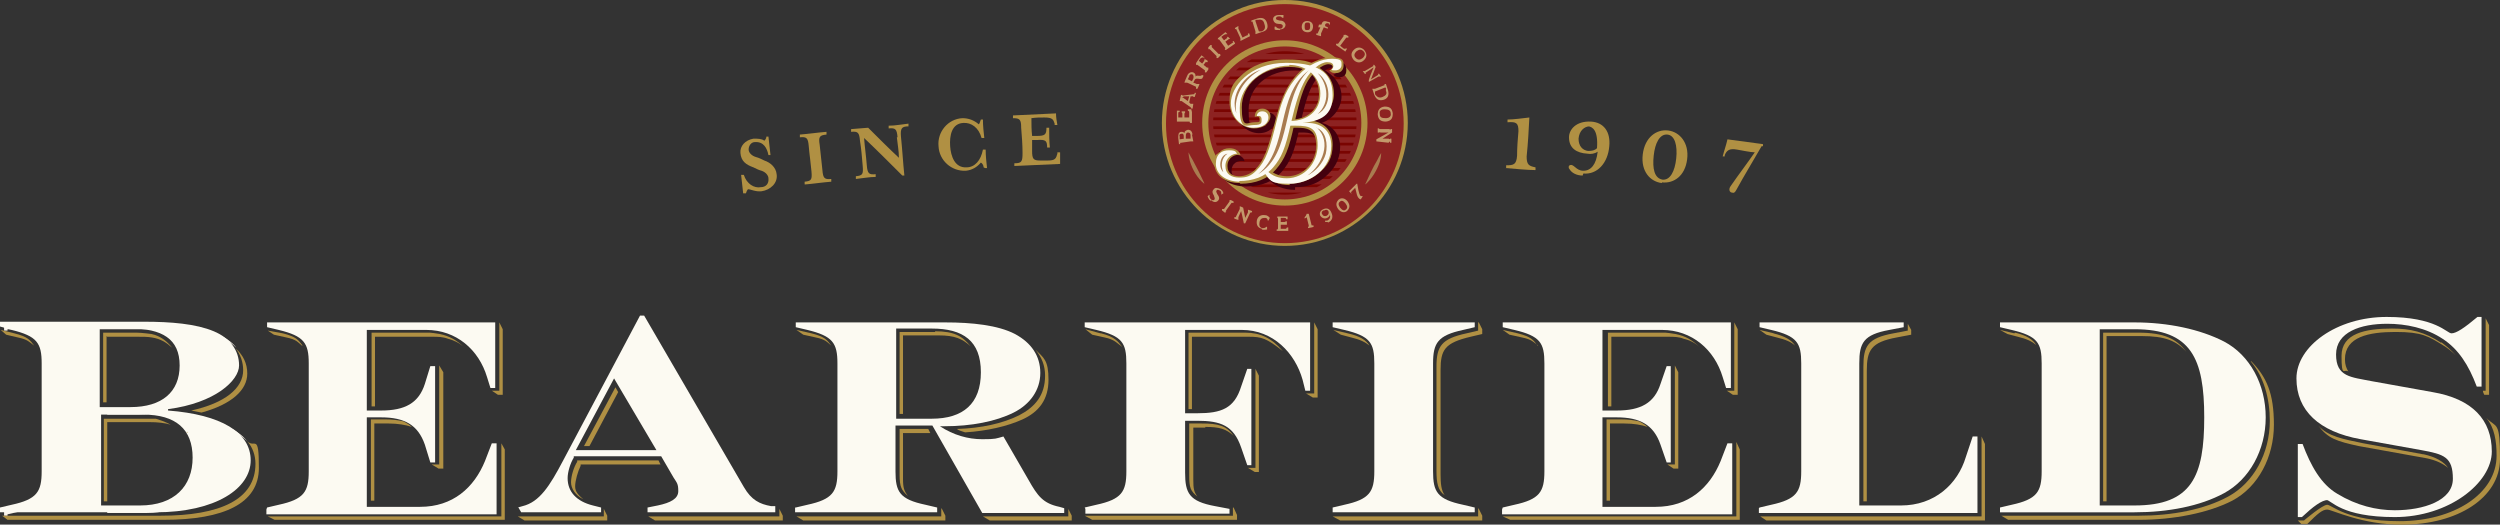 <svg viewBox="0 0 366 76.8" version="1.1" xmlns:xlink="http://www.w3.org/1999/xlink" xmlns="http://www.w3.org/2000/svg" id="Layer_1">
  
  <rect x="0" y="0" width="366" height="76.8" fill="#333333" stroke="none"/>
  
  <defs>
    <style>
      .st0, .st1 {
        fill: none;
      }

      .st2 {
        fill: #8d2221;
      }

      .st3 {
        fill: #fbf5ec;
      }

      .st4, .st1 {
        isolation: isolate;
      }

      .st1 {
        stroke: #7a0401;
        stroke-miterlimit: 10;
        stroke-width: .4px;
      }

      .st5 {
        fill: #fcfaf2;
      }

      .st6 {
        fill: #a97c50;
      }

      .st7 {
        fill: #c3996b;
      }

      .st8 {
        fill: #44000e;
      }

      .st9 {
        fill: #b09043;
      }

      .st10 {
        clip-path: url(#clippath);
      }
    </style>
    <clipPath id="clippath">
      <circle r="10.5" cy="18" cx="188.1" class="st0"></circle>
    </clipPath>
  </defs>
  <g class="st4">
    <g id="Layer_2">
      <g id="Top_Nav">
        <g>
          <g>
            <g>
              <path d="M109.1,28.3c-.1,0-.2,0-.3,0-.1-.9-.2-1.8-.3-2.7.1,0,.2,0,.4,0,.4,1.3,1.5,2,2.5,1.8.7,0,1.2-.5,1.1-1.3,0-.4-.4-.9-1-1.1-.4-.1-.8-.3-1.2-.5-1.1-.4-1.8-.9-1.9-2.1-.1-1,.7-1.9,1.9-2.1.7,0,1.2,0,1.6.3.1-.1.3-.3.3-.6.1,0,.2,0,.3,0,.1.9.2,1.8.3,2.7-.1,0-.2,0-.3,0-.2-1-.7-2-2-1.9-.5,0-.9.5-.9,1.1,0,.4.4.9,1.1,1.1.4.1.8.3,1.2.5.9.3,1.7,1,1.8,2,.2,1.3-.9,2.3-2.2,2.5-.9.1-1.6-.3-2-.3-.1.1-.2.3-.3.6h0Z" class="st9"></path>
              <path d="M117.8,27c0-.1,0-.2,0-.4,1-.1,1.1-.3,1-1.5-.1-1.2-.3-2.5-.4-3.7-.1-1.2-.3-1.4-1.3-1.3,0-.1,0-.2,0-.4,1.3-.1,2.6-.3,3.9-.4,0,.1,0,.2,0,.4-1,.1-1.2.3-1,1.5l.4,3.7c.1,1.2.3,1.4,1.3,1.3,0,.1,0,.2,0,.4-1.3.1-2.6.3-3.8.4h0Z" class="st9"></path>
              <path d="M131.4,20.1c-.1-1.2-.3-1.4-1.3-1.3,0-.1,0-.2,0-.4,1,0,1.9-.2,2.9-.3,0,.1,0,.2,0,.4-1,0-1.2.3-1.1,1.5.2,1.9.3,3.8.5,5.7-.1,0-.2,0-.3,0-1.9-1.9-3.7-3.7-5.6-5.5.1,1.3.3,2.7.4,4,.1,1.2.3,1.4,1.3,1.3,0,.1,0,.2,0,.4-.9,0-1.9.2-2.9.3,0-.1,0-.2,0-.4,1-.1,1.1-.3,1-1.5-.1-1.2-.2-2.5-.4-3.7-.1-1.2-.3-1.4-1.3-1.3,0-.1,0-.2,0-.4l2.5-.2c1.5,1.5,3,3,4.5,4.4,0-1-.2-2-.3-3h0Z" class="st9"></path>
              <path d="M144,24.5c0-.3-.2-.6-.4-.7-.6.7-1.3,1.1-2.2,1.2-2.1.1-3.9-1.5-4-3.6-.2-2.1,1.4-4,3.5-4.1.9,0,1.7.3,2.4.9.1-.1.2-.4.3-.7.1,0,.2,0,.3,0,0,.9.1,1.8.2,2.7-.1,0-.2,0-.4,0-.4-1.5-1.5-2.3-2.7-2.2-1.7.1-2,1.9-1.9,3.4s.7,3.2,2.4,3.1c1.2,0,2.1-1,2.4-2.6.1,0,.2,0,.4,0,0,.9.1,1.8.2,2.7-.1,0-.2,0-.3,0h0Z" class="st9"></path>
              <path d="M148.6,23.9c1,0,1.1-.3,1.1-1.5,0-1.2-.1-2.5-.2-3.7,0-1.2-.2-1.4-1.2-1.4,0-.1,0-.2,0-.4,2.1-.1,4.2-.2,6.3-.3,0,.6.1,1.1.2,1.7-.1,0-.2,0-.4,0,0,0,0-.2,0-.2-.2-.6-.3-.9-1.5-.9-.6,0-1.2,0-1.9.1,0,.9,0,1.7.1,2.6.2,0,.4,0,.7,0,1.2,0,1.4-.2,1.4-1.2.1,0,.2,0,.4,0,0,1,0,1.9.1,2.9-.1,0-.2,0-.4,0,0-1-.2-1.2-1.5-1.1-.2,0-.4,0-.7,0,0,.5,0,1.1,0,1.6,0,1.2.2,1.4,1.2,1.4.4,0,.7,0,1.1,0,1.1,0,1.2-.3,1.4-1,0,0,0-.2,0-.2.1,0,.2,0,.4,0,0,.6,0,1.1,0,1.7-2.2.1-4.4.2-6.7.3,0-.1,0-.2,0-.4h0Z" class="st9"></path>
            </g>
            <path d="M188.1,36c-9.9,0-18-8.1-18-18S178.2,0,188.1,0s18,8.1,18,18-8.1,18-18,18Z" class="st9"></path>
            <path d="M188.1.6c-9.6,0-17.4,7.8-17.4,17.5s7.8,17.5,17.4,17.5,17.4-7.8,17.4-17.5S197.7.6,188.1.6Z" class="st2"></path>
            <path d="M200.2,18c0,6.7-5.4,12.1-12.1,12.1s-12.1-5.4-12.1-12.1,5.4-12.1,12.1-12.1,12.1,5.4,12.1,12.1Z" class="st9"></path>
            <path d="M199.3,18c0,6.2-5,11.2-11.2,11.2s-11.2-5-11.2-11.2,5-11.2,11.2-11.2,11.2,5,11.2,11.2Z" class="st2"></path>
            <g class="st10">
              <path d="M175.9,8.9h24M175.9,7.7h24M175.9,10.1h24M175.9,11.4h24M175.9,12.6h24M175.9,13.8h24M175.9,15h24M175.9,16.2h24M175.9,17.4h24M175.9,18.7h24M175.9,19.9h24M175.9,21.1h24M175.9,22.3h24M175.9,23.5h24M175.9,24.8h24M175.9,26h24M175.9,27.2h24M175.9,28.4h24" class="st1"></path>
            </g>
            <path d="M220.5,24.6c0-.1,0-.2,0-.4,1.1,0,1.5-.1,1.6-1.4,0-1.2.1-2.4.2-3.6,0-1.2-.3-1.4-1.6-1.3,0-.1,0-.2,0-.4.9,0,2.3-.2,3.2-.3-.1,1.9-.2,3.8-.4,5.7,0,1.2.3,1.4,1.3,1.6,0,.1,0,.2,0,.4-1.1,0-3.3-.2-4.4-.3h0Z" class="st9"></path>
            <path d="M231.7,25.7c-.9,0-1.6-.4-1.9-.9-.2-.2-.2-.5,0-.6.6-.3.9.8,2,.8s1.9-.9,2.1-2.8c-.4.3-1,.4-1.5.3-1.6-.1-2.7-.8-2.7-2.4,0-1.1,1-2.4,3.2-2.3,1.9.1,2.9,1.5,2.7,3.6-.2,2.5-1.8,4.2-3.8,4h0ZM232.7,18.5c-.7,0-1.5.6-1.6,1.8,0,1.1.6,1.7,1.4,1.8.6,0,1-.1,1.3-.4.2-2.7-.7-3.1-1.2-3.2h0Z" class="st9"></path>
            <path d="M243.3,26.8c-1.7-.2-3.1-1.7-2.8-4.2.3-2.5,2-3.7,3.7-3.5,1.7.2,3.1,1.8,2.8,4.2-.3,2.5-2,3.6-3.7,3.4ZM242.1,22.8c-.2,1.9.1,3.3,1.3,3.5,1.1.1,1.8-1.2,2-3.1.2-1.9-.2-3.4-1.3-3.5-1.1-.1-1.8,1.2-2,3.1Z" class="st9"></path>
            <path d="M257.9,21.4c-1.2,2.1-2.5,4.2-3.7,6.4-.2.4-.4.5-.6.4-.4,0-.6-.5-.2-1,1.1-1.6,2.4-3.3,3.5-4.9-.6,0-2-.3-2.6-.4-1.1-.2-1.5.1-1.8.8,0,0,0,.1,0,.2,0,0-.2,0-.3,0,.2-.8.5-1.6.7-2.5,1.4.2,3.8.5,5.2.7,0,.1,0,.2,0,.3h0Z" class="st9"></path>
            <g>
              <path d="M174.5,19.7l.2,1h-.2s0,0-.2,0l-1.4.2c-.1,0-.2,0-.1.2h-.2s-.1-.9-.1-.9c0-.5,0-.8.4-.9.2,0,.4,0,.5.2,0-.3.2-.4.5-.5.4,0,.6.2.7.7h0ZM173.3,20.3v-.4c0-.3-.2-.4-.4-.3-.2,0-.3.2-.2.4v.4c0,0,.7-.1.7-.1ZM173.6,20.3h.7c0-.1,0-.5,0-.5,0-.3-.2-.4-.4-.4-.2,0-.3.2-.3.5v.4c0,0,0,0,0,0Z" class="st7"></path>
              <path d="M174.5,16.4v1.6c0,0-.3,0-.3,0,0-.1,0-.2-.1-.2h-1.4c-.1,0-.2,0-.2,0h-.2c0,0,0-1.6,0-1.6h.4s0,.2,0,.2c-.2,0-.2,0-.2.3v.5s.6,0,.6,0v-.5c0-.1,0-.2-.1-.2v-.2c0,0,.5,0,.5,0v.2c0,0-.1,0-.1.2v.5s.7,0,.7,0v-.7c0-.2,0-.2-.2-.3v-.2c0,0,.5,0,.5,0h0Z" class="st7"></path>
              <path d="M175.1,13.6l-.2.6h-.2c0-.1,0-.2-.1-.1h-.3s-.2.9-.2.9l.2.2c.1,0,.1,0,.2,0h.2c0,.1-.1.7-.1.7h-.2c0-.1,0-.1-.1-.2l-1.3-.9c0,0-.1,0-.1,0h-.2c0,0,.2-.9.2-.9h.2c0,.1,0,.2,0,.1l1.6-.2c.1,0,.2,0,.2-.2h.2c0,0,0,0,0,0ZM173.2,14.2c-.1,0-.3,0-.3,0,0,0,.2,0,.3.1l.7.5.2-.7h-.8Z" class="st7"></path>
              <path d="M176.2,11.1l-.2.4c-.4.2-.9-.2-1.1.2l-.2.4.5.2c.1,0,.2,0,.2,0h.2c0,.1-.3.7-.3.7h-.2c0-.2,0-.2,0-.3l-1.3-.6c-.1,0-.2,0-.2,0h-.2c0-.1.4-1,.4-1,.2-.5.6-.6.9-.5.2.1.4.3.3.6.2-.2.4-.1.6-.1.2,0,.3,0,.3-.1h0s.2,0,.2,0h0ZM174.1,11.2l-.2.4.6.3.2-.4c.1-.3,0-.5-.1-.6-.2-.1-.4,0-.5.2h0Z" class="st7"></path>
              <path d="M176.2,8.4c-.1,0-.2,0-.4.1l-.3.4.5.4.3-.4c0-.1,0-.2,0-.2h.1c0-.1.4.2.4.2v.2c-.2,0-.2,0-.3,0l-.3.4.5.4c0,0,.1,0,.2,0v.2c.1,0-.3.5-.3.5h-.2c0-.2,0-.2,0-.3l-1.1-.8c-.1,0-.1,0-.2,0v-.2c-.1,0,.8-1.2.8-1.2l.4.3v.2c0,0,0,0,0,0Z" class="st7"></path>
              <path d="M178.7,8.1l-.4.4h-.2c0-.2,0-.3,0-.3l-1-1c0,0-.1,0-.2,0v-.2c-.1,0,.3-.4.3-.4h.2c0,.2,0,.2,0,.3l1,1c0,0,.1,0,.2,0,0,0,.1.2.1.2Z" class="st7"></path>
              <path d="M180.8,6.4l-1.3.9h-.2c.1-.2.1-.3,0-.4l-.8-1.1c0,0-.1-.1-.2,0v-.2c0,0,1.1-.9,1.1-.9l.3.3h-.1c-.1,0-.2,0-.4.1l-.4.3.4.5.4-.3c.1,0,.1-.1,0-.2h.2c0,0,.3.3.3.3h-.1c0,0-.1,0-.2.1l-.4.3.4.6.6-.4c.2-.1.2-.2,0-.3h.2c0,0,.2.3.2.3h0Z" class="st7"></path>
              <path d="M183,5.3l-1.4.7v-.2c0,0,0-.1,0-.2l-.6-1.3c0-.1-.1-.1-.2,0v-.2s.5-.3.5-.3v.2c0,0,0,.1,0,.2l.6,1.3.6-.3c.2,0,.2-.1.2-.3h.2s.1.4.1.4h0Z" class="st7"></path>
              <path d="M184.7,4.7l-.9.3v-.2s0,0,0-.2l-.4-1.3c0-.1,0-.2-.2-.1v-.2l.9-.3c.7-.2,1.2,0,1.4.7.2.7,0,1.1-.8,1.3h0ZM183.8,3.1l.5,1.5h.4c.5-.2.6-.6.4-1.1-.1-.5-.4-.7-.9-.6h-.4c0,.1,0,.1,0,.1Z" class="st7"></path>
              <path d="M187.4,4.4c-.4,0-.7,0-.8-.1v-.4h.2c.1.2.4.3.6.3.2,0,.4-.1.4-.4,0-.2-.2-.3-.6-.3-.4,0-.7-.2-.8-.6s.3-.7.8-.7c.4,0,.6,0,.7,0v.4h-.2c-.1-.2-.3-.2-.5-.2-.2,0-.4.1-.4.3,0,.2.2.2.5.3.5,0,.8.2.9.6,0,.4-.3.7-.8.7h0Z" class="st7"></path>
              <path d="M191.2,4.7c-.5-.1-.7-.5-.6-1,.1-.5.5-.7,1-.6s.7.5.6,1c-.1.5-.5.7-1,.6ZM191.5,3.3c-.3,0-.5,0-.5.5,0,.4,0,.6.3.6.3,0,.5,0,.5-.5,0-.4,0-.6-.3-.6Z" class="st7"></path>
              <path d="M194.6,3.6c0,0,0-.2-.2-.2-.2,0-.3,0-.4.2v.2c-.1,0,.4.2.4.2v.2c-.1,0-.6-.2-.6-.2l-.4.9c0,.1,0,.2,0,.2v.2c-.1,0-.7-.2-.7-.2v-.2c.2,0,.2,0,.2,0l.4-.9h-.3c0-.1.1-.4.1-.4h.3c0,.1.1-.1.1-.1.1-.4.4-.5.9-.3.1,0,.2,0,.3.1v.3c-.1,0-.2,0-.2,0h0Z" class="st7"></path>
              <path d="M196.9,7.5l-1.3-.9v-.2c.2,0,.2,0,.3,0l.8-1.1c0,0,0-.2,0-.2h.2c0-.1.5.2.5.2v.2c-.2,0-.2,0-.3,0l-.9,1.2.5.4c.2.1.2,0,.4,0h.1c0,.1-.3.5-.3.5h0Z" class="st7"></path>
              <path d="M198.2,8.8c-.4-.5-.5-1,0-1.5s1.1-.4,1.5,0c.4.5.5,1,0,1.5s-1.1.4-1.5,0ZM199.6,7.5c-.3-.3-.6-.3-1,0-.4.4-.4.7-.1,1s.6.3,1,0c.4-.4.4-.7.1-1Z" class="st7"></path>
              <path d="M202,11.1l-1.6.9v-.2c-.1,0,.6-1.7.6-1.7,0,0,.1-.2.1-.2,0,0-.1,0-.2.1l-.9.6c-.1,0-.1.1,0,.2h-.2c0,0-.3-.4-.3-.4h.1c0,0,.1,0,.2,0l1.2-.7c.1,0,.1-.1,0-.2h.2c0,0,.2.3.2.3l-.6,1.6c0,0-.1.2-.1.2,0,0,.1,0,.2-.1l.8-.5c.1,0,.1-.1,0-.2h.2c0,0,.3.4.3.4h-.2c0,0-.1,0-.2,0h0Z" class="st7"></path>
              <path d="M203.3,20.9l-1.8-.2v-.3s1.6-.9,1.6-.9c0,0,.2-.1.2-.1h-1.2c-.1-.1-.2,0-.2,0h-.2c0,0,0-.6,0-.6h.2c0,0,0,.1.1.1h1.4c.1.1.2.1.2,0h.2c0,0,0,.5,0,.5l-1.4.9c0,0-.2,0-.2,0,0,0,.1,0,.2,0h.9c.1.1.2.1.2,0h.2c0,0,0,.6,0,.6h-.2c0-.1,0-.1-.1-.2h0Z" class="st7"></path>
              <path d="M201.2,13.9l-.3-.9h.2c0,0,.1,0,.2,0l1.3-.5c.1,0,.1,0,.1-.2h.2s.3.9.3.9c.2.7,0,1.2-.6,1.4-.7.2-1.1,0-1.4-.7h0ZM202.8,12.8l-1.5.6v.4c.3.4.6.6,1.1.4.5-.2.7-.5.5-.9v-.4Z" class="st7"></path>
              <path d="M201.7,16.8c0-.6.2-1.1,1-1.2.8,0,1.1.3,1.2,1,0,.7-.2,1.1-1,1.2-.8,0-1.1-.3-1.2-1ZM203.6,16.6c0-.4-.3-.6-.9-.6-.6,0-.8.3-.7.7,0,.5.3.6.9.6.5,0,.8-.3.7-.7Z" class="st7"></path>
            </g>
            <g>
              <path d="M177.2,29.4c-.3-.3-.4-.6-.4-.7l.3-.2h0c-.1.3,0,.5.2.7.1.1.4.2.5,0,.1-.1,0-.3-.1-.6-.2-.3-.3-.6,0-.9.2-.3.6-.2,1,0,.3.2.4.5.4.6l-.3.2h0c0-.3,0-.5-.2-.6-.2-.1-.4-.2-.5,0-.1.1,0,.3.1.5.3.4.4.7.1,1-.3.3-.7.2-1-.1h0Z" class="st7"></path>
              <path d="M179.4,31.2l-.5-.4v-.2c.2,0,.2,0,.3,0l.8-1.1c0,0,0-.1,0-.2h.1c0-.1.5.2.5.2v.2c-.2,0-.2,0-.3,0l-.8,1.1c0,0,0,.1,0,.2h-.1c0,.1,0,.1,0,.1Z" class="st7"></path>
              <path d="M183,31.2l-.7,1.5h-.2c0-.1-.4-1.8-.4-1.8,0,0,0-.2,0-.2,0,0,0,.1,0,.2l-.4.9c0,.1,0,.1,0,.2v.2c-.1,0-.6-.2-.6-.2v-.2c.1,0,.2,0,.2,0l.6-1.2c0-.1,0-.1,0-.2v-.2c.1,0,.5.2.5.2l.3,1.5c0,0,0,.2,0,.2,0,0,0-.1,0-.2l.4-.8c0-.1,0-.1,0-.2v-.2c.1,0,.6.2.6.2v.2c-.1,0-.2,0-.2,0h0Z" class="st7"></path>
              <path d="M184.8,33.5c-.6-.1-.9-.5-.8-1.2.1-.6.6-.9,1.2-.8.4,0,.6.3.7.4l-.2.4h-.1c0-.3-.2-.4-.4-.4-.4,0-.7.1-.8.6-.1.5,0,.8.4.9.2,0,.4,0,.6-.2h.1v.4c-.2,0-.4.1-.8,0h0Z" class="st7"></path>
              <path d="M188.4,33.8h-1.5s0-.2,0-.2c.1,0,.2,0,.2-.2v-1.3c0-.1,0-.2-.1-.2v-.2c0,0,1.5,0,1.5,0v.4h-.2c0-.1,0-.2-.3-.2h-.5s0,.6,0,.6h.5c.1,0,.2,0,.2-.1h.2v.5h-.2c0,0,0,0-.2,0h-.5s0,.6,0,.6h.6c.2,0,.2,0,.3-.2h.2s0,.5,0,.5h0Z" class="st7"></path>
              <path d="M192.4,33.2l-.9.2v-.2c0,0,0,0,0,0,.1,0,.1,0,.1-.2l-.3-1.2c0,0-.1.1-.3.2v-.2c.1-.1.2-.2.3-.5h.3c0,0,.4,1.6.4,1.6,0,.1,0,.1.2.1h.1s0,.2,0,.2h0Z" class="st7"></path>
              <path d="M194.4,32.5c-.1,0-.3,0-.4,0v-.2s.1,0,.3,0c.4-.2.5-.5.4-.9,0,.2-.2.4-.4.5-.4.2-.8,0-1-.3-.2-.4,0-.8.5-1,.5-.2.9,0,1.1.5.3.6.2,1.2-.5,1.5h0ZM193.8,30.8c-.3.1-.4.4-.2.6.1.2.3.3.6.2.2-.1.4-.3.3-.6,0-.2-.3-.4-.6-.2h0Z" class="st7"></path>
              <path d="M197.2,30.9c-.4.3-.9.2-1.3-.3-.4-.6-.3-1,.1-1.4.4-.3.9-.2,1.3.3.4.6.3,1-.1,1.4ZM196.2,29.5c-.3.2-.3.5,0,.9.3.4.6.5.8.3.3-.2.3-.5,0-.9-.3-.4-.6-.5-.8-.3Z" class="st7"></path>
              <path d="M199.2,28.7c.1,0,.2,0,.3,0h0c0,.1-.3.5-.3.5-.6-.2-.6-1.1-.8-1.7l-.5.5c-.2.2-.1.2,0,.3h-.1c0,0-.3-.3-.3-.3l1.1-1.1h.1c.1.5.2,1.5.5,1.8h0Z" class="st7"></path>
            </g>
            <path d="M199.9,26.9c.5-1.1,1.1-2.4,1.7-3.4.2-.4.4-.8.6-1.1,0,.5-.1.9-.2,1.3-.4,1.2-1.1,2.4-2.1,3.3h0Z" class="st6"></path>
            <path d="M176.3,26.9c-1-.8-1.7-2-2.1-3.3-.1-.4-.2-.9-.2-1.3.2.4.4.8.6,1.1.6,1.1,1.2,2.3,1.7,3.4h0Z" class="st6"></path>
            <path d="M189.6,27.8c-1.7,0-3.1-.6-4.2-1.8l1.2-.8c.7.7,1.6,1,2.7,1,2.3,0,3.9-1.8,3.9-4.3s-1.6-2.5-2.7-2.5c-.8,0-1.1,0-1.3.1,0,0,.2-1.6.7-1.6,1.1,0,2.1-.4,2.9-1,.8-.7,1.2-1.6,1.2-2.7s-.4-3.9-4.4-3.9-6.8,2.4-6.8,5.8.7,2.4,1.7,2.4.8-.1.8-.5-.4-.4-.7-.3c0-.7.4-1.2,1.1-1.2s1.1.5,1.1,1.1-.7,1.9-2.5,1.9-3.6-1.7-3.6-3.9,1-3.4,2.3-4.5c1.1-.9,3-2,6.3-2s3.8.6,5,1.4c1.3.9,2.1,2.1,2.1,3.6s-1,3.2-2.9,3.9c1.4.3,2.7,1.6,2.7,3.5s-.9,3.3-2.2,4.4c-1.3,1.1-2.7,1.5-4.4,1.5h0Z" class="st8"></path>
            <path d="M182.4,27.3c-2.2,0-4-1.1-4-2.7s.3-1,.7-1.4c.4-.4.9-.6,1.5-.6.8,0,1.5.4,1.6,1-1-.2-1.9.3-1.9,1.4,0,1.6,2.6,1.9,4.1.3,1.3-1.3,1.9-2.9,3.1-7.6.9-3.4,1.8-5,3.1-6.4,1.4-1.6,2.9-2.4,4.6-2.4s1.9.7,1.9,1.4c0,.8-.5,1-1,1s-.7-.1-.9-.4c.3,0,.5-.3.5-.5s-.3-.5-.6-.5c-.9,0-2,.9-2.8,2.3-.6,1-1.2,2.5-2,6.3-.8,3.8-1.4,5.2-2.7,6.7-1.2,1.4-3,2.1-5.2,2.1h0Z" class="st8"></path>
            <path d="M188.9,27.1c-1.7,0-2.9-.5-3.9-1.7l-.2-.2.8-.6.2.2c.7.7,1.6,1,2.7,1,2.3,0,4.2-2,4.2-4.5s-1.5-2.6-2.9-2.6h0c-.6,0-1.1,0-1.3,0h-.4s.1-.3.1-.3c0-.2.3-.9.8-.9,1.1,0,2.1-.3,2.9-1,.8-.7,1.2-1.6,1.2-2.7s-.3-4-4.3-4-7,2.6-7,5.9.8,2.2,1.8,2.2.8-.1.8-.5-.4-.4-.7-.3c0-.7.4-1.2,1.1-1.2s1.2.5,1.2,1.1-.6,1.8-2.4,1.8-3.6-1.5-3.6-3.9.8-3,2.1-4.2c1.1-.9,3-2,6.2-2s3.9.5,5.1,1.4c1.3.9,1.9,2.2,1.9,3.7s-1.1,3.2-3,3.9c1.8.4,2.8,1.6,2.8,3.5s-.7,3.1-2.1,4.2c-1.2,1-2.8,1.5-4.3,1.5h0Z" class="st9"></path>
            <path d="M181.5,26.8c-2.2,0-3.7-1.2-3.7-2.8s.2-1.2.7-1.7c.4-.4.9-.6,1.5-.6.8,0,1.5.4,1.6,1-.8-.2-1.9.4-1.9,1.6s.9,1.5,1.7,1.5,1.6-.3,2.3-.9c1.3-1.3,1.9-2.9,3.1-7.6.9-3.4,1.8-5,3.1-6.4,1.4-1.6,3.4-2.5,5.1-2.5s1.7.5,1.7,1.2-.5,1.1-1.1,1.1-.7-.1-1-.4c.3-.1.5-.3.5-.5s-.2-.4-.6-.4c-.9,0-2.2,1.1-3,2.4-.6,1-1.2,2.5-2,6.3-.8,3.8-1.4,5.2-2.7,6.7-1.2,1.4-3,2.1-5.2,2.1h0Z" class="st9"></path>
            <path d="M188.8,9.6c-3.7,0-7.3,2.8-7.3,6.2s1,2.5,2.1,2.5,1.1-.3,1.1-.8-.3-.6-.7-.5c0-.4.3-.7.8-.7s.9.3.9.9c0,.8-.7,1.5-2.2,1.5s-3.3-1.3-3.3-3.6,2.7-5.9,8.1-5.9,6.8,1.9,6.8,4.8-1.7,3.7-4.4,4c-.1,0-.1,0,0,0,2.9-.2,4.2,1.2,4.2,3.4,0,3.4-3.2,5.5-6.1,5.5s-2.7-.4-3.7-1.6l.4-.3c.8.8,1.7,1.1,2.9,1.1,2.6,0,4.5-2.3,4.5-4.8s-1-2.9-3.2-2.9c-.5,0-.9,0-1.3,0,0,0,.2-.7.6-.7,2.3,0,4.3-1.4,4.3-4s-2.1-4.2-4.6-4.2h0Z" class="st5"></path>
            <path d="M181.5,26.6c-2,0-3.5-1.1-3.5-2.6s.9-2,1.9-2,1,.2,1.2.5c-.7,0-1.7.6-1.7,1.8s.9,1.7,2,1.7,1.7-.2,2.5-1c1.4-1.4,2-3.1,3.1-7.7.7-2.7,1.4-4.5,3.1-6.3,1.5-1.6,3.4-2.4,4.9-2.4s1.4.4,1.4.9-.4.8-.9.8-.4,0-.6-.1c.1,0,.3-.3.3-.5,0-.4-.3-.6-.9-.6-1,0-2.3,1.1-3.2,2.6-.8,1.4-1.4,3.3-2.1,6.3-.8,3.7-1.4,5.1-2.6,6.5-1.2,1.4-3,2-5,2Z" class="st5"></path>
            <path d="M191.6,10.3c-4.2,4.1-2.2,12-7.4,15.2,4.6-3.8,2.5-11.5,7.4-15.2h0Z" class="st6"></path>
            <path d="M192.9,10.7c2,1.3,2.2,4.9,0,6,1.8-1.6,1.6-4.3,0-6h0Z" class="st6"></path>
            <path d="M181,16.6c-1-2.7,1.1-5.6,3.6-6.4-2.3,1.2-4.1,3.8-3.6,6.4h0Z" class="st6"></path>
            <path d="M179.1,25.2c-.8-.7-.5-2.5.6-2.7-.9.6-1,1.8-.6,2.7h0Z" class="st6"></path>
            <path d="M192.7,18.7c1.5.5,1.7,2.5,1.4,3.8-.4,1.4-1.5,2.6-2.7,3.2,2.2-1.5,3.6-5,1.4-7h0Z" class="st6"></path>
          </g>
          <g>
            <g>
              <path d="M88.4,74.4v1.2h-12.6l1,.6h12.1v-.7l-.5-1ZM90.1,56.7l-4.6,8.6h.8l4.2-7.9s-.4-.7-.4-.7ZM96.3,67.4h-11.8v.2c-.5.8-.9,2.1-.9,3s.6,1.9,1.8,2.5c-.7-.6-1.2-1.1-1.2-1.9s.4-2.2.8-3v-.2h11.7l-.3-.6h0ZM114.1,74.4v1.2h-19.2l1,.6h18.7v-.7s-.5-1-.5-1Z" class="st9"></path>
              <path d="M132.2,63.4h4l-.3-.6h-4.2v6.7c0,1.8.3,2.3,1.2,3.1-.5-.7-.7-1.1-.7-2.5v-6.7h0ZM137.8,74.4v1.2h-21.2l1,.6h20.8v-.7s-.5-1-.5-1ZM136.9,48.6h-5.2v12h.5v-11.5h5.2c2.4,0,3.5.5,4.7,1.6-1.2-1.5-2.4-2.2-5.2-2.2ZM151.6,51.2c.9,1.1,1.4,2.3,1.4,3.8,0,2.9-1.5,4.6-3.8,5.8-2.4,1.2-5.6,1.9-9.1,2,.2.2.6.3,1.2.5,3.2-.2,6.2-.9,8.4-1.9,2.4-1.1,3.8-2.9,3.8-5.8s-.7-3.2-1.9-4.4h0ZM156.4,74.4v1.2h-12.5l1,.6h12v-.7s-.5-1-.5-1Z" class="st9"></path>
              <path d="M161.1,48.8l-2.2-.6,1,.8,1.8.4c1.5.3,1.9.9,2.6,1.4-.6-.8-1.1-1.5-3.1-2ZM176.4,62.5c2.2,0,3.1.3,4.2,1.3-1.1-1.5-2.2-1.8-4.7-1.8h-1.8v7.6c0,1.8.2,2.3,1.2,3.1-.5-.7-.6-1.1-.6-2.5v-7.6h1.8ZM180.5,74.3v1.2h-21.7l1.1.6h21.2v-.7l-.5-1.1ZM183.8,54v14.5h-1.1l1,.6h.6v-14.1l-.5-1h0ZM182.3,48.7h-8.3v11.2h.5v-10.6h8.3c1.9,0,2.6.2,5,2.1-1.6-1.9-3.3-2.7-5.5-2.7ZM192.4,47.2v10.4h-1.2l1,.6h.7v-10s-.5-1-.5-1Z" class="st9"></path>
              <path d="M216.4,74.4v1.2h-21.3l1.1.6h20.8v-.7l-.5-1ZM216.4,47.2v1.2l-1.7.4c-3.7.8-4.4,1.9-4.4,4.9v15.2c0,1.8.2,2.9,1.2,3.6-.5-.7-.6-1.7-.6-3.1v-15.2c0-3,.6-4,4.4-4.9l1.7-.4v-.7l-.5-1h0ZM197.3,48.8l-2.1-.5,1.1.7,1.5.4c1.3.3,2.1.7,2.7,1.2-.5-.8-1.4-1.4-3.2-1.8h0Z" class="st9"></path>
              <g>
                <path d="M235.7,49.3h8.5c.8,0,1.6,0,2.3.3.9.2,1.7.6,2.4,1.3-1.1-1.1-2.1-1.7-3.6-2-.5-.1-1.4-.2-1.5-.2h-8.4v10.8h.5v-10.2h0Z" class="st9"></path>
                <polygon points="244.1 68 245 68.6 245.7 68.6 245.7 54.5 245.2 53.5 245.2 68 244.1 68" class="st9"></polygon>
                <path d="M235.7,62h2.1c1.4,0,2.5.2,3.4.5-.4-.4-.9-.6-1.2-.8-.8-.2-1.7-.3-2.7-.3h-2.1v11.9h.5v-11.3h0Z" class="st9"></path>
                <polygon points="254.4 57.8 254.4 48.2 253.9 47.2 253.9 57.2 252.8 57.2 253.7 57.8 254.4 57.8" class="st9"></polygon>
                <path d="M225.1,50.6c-.6-.8-.9-1.3-2.9-1.8l-2.2-.5,1,.7,1.8.4c1.5.3,1.7.7,2.4,1.2h0Z" class="st9"></path>
                <polygon points="254.2 75.6 220 75.6 221.1 76.1 254.7 76.1 254.7 65.8 254.2 64.7 254.2 75.6" class="st9"></polygon>
              </g>
              <path d="M290.1,63.9v11.7h-32.4l.9.6h32v-11.2l-.5-1.1h0ZM279.3,47.3v1.1l-2.1.4c-3.8.7-4.4,1.9-4.4,4.9v19.7h.5v-19.1c0-3,.6-4.2,4.4-4.9l2.1-.4v-.7l-.5-.9h0ZM259.7,48.8l-2.1-.5,1,.7,1.5.4c1.3.3,2.2.7,2.7,1.2-.5-.8-1.5-1.4-3.2-1.8h0Z" class="st9"></path>
              <path d="M294.9,48.8l-2.1-.5,1.1.6,1.5.4c1.3.3,2.1.7,2.7,1.2-.5-.8-1.4-1.4-3.1-1.8ZM313,48.7h-5.1v24.7h.5v-24.2h5.1c3.5,0,5.1.7,6.6,2.3-1.5-1.9-3.2-2.8-7.1-2.8ZM329.5,52.9c1.9,2.2,2.8,5.4,2.8,8.7,0,4.8-2.4,9.1-6.1,11.1-3.5,1.9-8.2,2.8-13.1,2.8h-20.1l1,.6h19.2c5,0,10.1-1,13.6-2.8,3.8-2,6.1-6.4,6.1-11.1s-1.1-7-3.3-9.3h0Z" class="st9"></path>
              <path d="M364,61.2c1.2,1.4,1.5,3.4,1.5,5.5,0,5.6-6.3,9.6-14.2,9.6s-9.9-2.4-10.6-2.4-3.4,2.3-3.4,2.3h-.9s.5.5.5.5h.9c1.5-1.5,2.2-2.1,2.9-2.1s5.2,2.3,11.1,2.2c7.9,0,14.2-3.9,14.2-9.6s-.5-4.5-2-6h0ZM363.9,46.5v10.7h-.4c0,.2.1.4.2.6h.7v-10.2l-.5-1ZM357.4,50.2c-2.4-1.6-4.5-2.1-7.2-2.1-3.9,0-7.4.7-7.4,4s.4,1.8,1,2.3c-.3-.5-.5-1-.5-1.8,0-3.3,3.5-4,7.4-4s4.8.6,7.2,2.1c.6.4,1.1.8,1.6,1.3-.6-.7-1.3-1.3-2.1-1.9h0ZM354.7,66.5s-6.5-1.2-8.7-1.6c-2.9-.6-5.2-1-6.6-2.6,1.4,1.9,2.7,2.3,5.9,3l10,1.8c1.4.3,2.4.8,3.1,1.4-.6-.9-1.8-1.6-3.6-2h0Z" class="st9"></path>
            </g>
            <g>
              <path d="M6,50.6c.5.7.7,1.7.7,3.1v15.8c0,3-.7,4.1-4.4,4.9l-1.7.4v.7h.5v-.2l1.7-.4c3.7-.8,4.4-1.9,4.4-4.9v-15.8c0-1.8-.2-2.9-1.2-3.6ZM26,50.8c.6.8,1,1.9,1,3.2,0,3.8-2.6,6.1-7.3,6.1h-4v.6h4.5c4.6,0,7.3-2.2,7.3-6.1s-.5-3-1.5-3.8ZM27.5,63.5c.8,1,1.2,2.4,1.2,4,0,4.1-2.6,7-7.7,7h-5.3v.6h5.8c5,0,7.7-2.8,7.7-7s-.6-3.6-1.8-4.6h0ZM32,49.1c-2.6-1.1-6.4-1.4-10.3-1.4H.6v.7h.5c0,.1,0-.2,0-.2h21.2c3.9,0,7.6.3,10.3,1.4.8.3,1.5.8,2,1.3-.6-.8-1.5-1.4-2.6-1.9h0ZM27.2,60.8c-.5,0-.9.2-1.4.2v.2c4.9.4,8.5,1.5,10.4,3.4-1.5-1.9-4.6-3.2-9-3.8h0Z" class="st3"></path>
              <path d="M94.8,47.4l-1.7,3.2,2.1-3.2h-.4ZM91,56.6l-5.2,9.8" class="st0"></path>
            </g>
            <g>
              <path d="M0,74.3l1.7-.4c3.7-.8,4.4-1.9,4.4-4.9v-15.8c0-3-.7-4-4.4-4.9L0,47.8v-.7h21.1c3.9,0,7.6.3,10.2,1.4,2.4,1,3.7,2.8,3.7,5s-3.5,5.5-10.4,6.4v.2c7.8.6,12.1,3.2,12.1,7.3s-5.1,7.6-13.9,7.6H0v-.7h0ZM19.1,59.6c4.6,0,7.2-2.2,7.2-6.1s-2.6-5.4-7.2-5.4h-4.5v11.5s4.5,0,4.5,0ZM20.5,74c5,0,7.7-2.8,7.7-7s-2.5-6.3-7.2-6.3h-6.2v13.3h5.8Z" class="st5"></path>
              <path d="M39.1,74.3l1.7-.4c3.7-.8,4.4-1.9,4.4-4.9v-15.8c0-3-.7-4-4.4-4.9l-1.7-.4v-.7h33.4v9.6h-.7l-.5-1.6c-1.2-4-4.5-6.9-8.9-6.9h-8.7v11.8h2.1c3.5,0,5.5-1.1,6.4-3.9l.8-2.6h.7v14.1h-.7l-.8-2.6c-1-2.9-3-4-6.4-4h-2.1v13.1h7.8c4.8,0,7.9-2.8,9.5-6.7l1-2.6h.7v10.4h-33.7s0-.7,0-.7Z" class="st5"></path>
              <path d="M75.8,74.3l.7-.2c2.5-.6,4-3,5.9-6.6l11.3-21.3h.6l14.6,25.1c1.1,1.9,2.3,2.5,4,2.8h.6v.9h-18.7v-.7l1.5-.3c1.9-.4,3-1,3-2.1s-.2-1.2-.7-2l-1.8-3.1h-12.8v.2c-.5.8-.9,2.1-.9,3,0,2,1.3,3.4,3.7,4l1.2.3v.7h-11.7l-.4-.7h0ZM96.1,65.9l-6.2-10.5-5.6,10.5h11.7Z" class="st5"></path>
              <path d="M116.5,74.3l1.7-.4c3.7-.8,4.4-1.9,4.4-4.9v-15.8c0-3-.7-4-4.4-4.9l-1.7-.4v-.7h21.9c3.9,0,7.7.4,10.2,1.7,2.4,1.3,3.7,3.2,3.7,5.7s-1.5,4.6-3.9,5.8c-2.6,1.3-6.2,2-10.1,2h-.7c2,1.3,4.1,1.9,6.2,1.9s2-.1,3.1-.4l3.7,6.4c1.3,2.3,2.1,3.4,4.5,3.9l.7.2v.7h-12l-7.3-12.8h-5.4v6.7c0,3,.6,4.1,4.4,4.9l1.7.4v.7h-20.8v-.7h0ZM136.4,61.3c4.6,0,7.2-2.2,7.2-6.8s-2.6-6.4-7.2-6.4h-5.2v13.2h5.2Z" class="st5"></path>
              <path d="M158.8,74.3l1.7-.4c3.7-.8,4.4-1.9,4.4-4.9v-15.8c0-3-.6-4-4.4-4.9l-1.7-.4v-.7h33v10h-.7l-.4-1.6c-1.1-3.9-4.3-7.3-8.9-7.3h-8.3v12.2h1.8c3.5,0,5.4-.7,6.4-3.9l.9-2.6h.6v14.1h-.6l-.9-2.6c-1.1-3.2-3-3.9-6.4-3.9h-1.8v7.6c0,3,.6,4.2,4.4,4.9l2.1.4v.7h-21.1v-.7h0Z" class="st5"></path>
              <path d="M195.1,74.3l1.7-.4c3.7-.8,4.4-1.9,4.4-4.9v-15.8c0-3-.6-4-4.4-4.9l-1.7-.4v-.7h20.8v.7l-1.7.4c-3.7.8-4.4,1.9-4.4,4.9v15.8c0,3,.6,4.1,4.4,4.9l1.7.4v.7h-20.8v-.7Z" class="st5"></path>
              <path d="M220,74.3l1.7-.4c3.7-.8,4.4-1.9,4.4-4.9v-15.8c0-3-.6-4-4.4-4.9l-1.7-.4v-.7h33.4v9.6h-.7l-.5-1.6c-1.2-4-4.5-6.9-8.9-6.9h-8.7v11.8h2.1c3.5,0,5.5-1.1,6.4-3.9l.9-2.6h.6v14.1h-.6l-.9-2.6c-1-2.9-3-4-6.4-4h-2.1v13.1h7.8c4.8,0,7.9-2.8,9.5-6.7l1-2.6h.7v10.4h-33.7s0-.7,0-.7Z" class="st5"></path>
              <path d="M257.6,74.3l1.7-.4c3.7-.8,4.4-1.9,4.4-4.9v-15.8c0-3-.6-4-4.4-4.9l-1.7-.4v-.7h21.1v.7l-2.1.4c-3.8.7-4.4,1.9-4.4,4.9v20.8h6.1c4.9,0,8.3-3.1,9.5-7.1l1-3h.7v11.2h-32v-.7h0Z" class="st5"></path>
              <path d="M292.8,74.3l1.7-.4c3.7-.8,4.4-1.9,4.4-4.9v-15.8c0-3-.6-4-4.4-4.9l-1.7-.4v-.7h19.7c4.9,0,9.6,1,13.1,2.8,3.8,2,6.1,6.3,6.1,11.1s-2.4,9.1-6.1,11.1c-3.5,1.9-8.2,2.8-13.1,2.8h-19.7v-.7h0ZM312.5,74c8.4,0,10.2-4.3,10.2-12.9s-1.9-12.9-10.2-12.9h-5.1v25.8h5.1Z" class="st5"></path>
              <path d="M340.8,73.2c-.9,0-2.2,1-3.8,2.5h-.6v-10.7h.7c1.2,3.2,2.7,5.9,5.1,7.3,2.8,1.7,5.7,2.4,8.4,2.4,4.2,0,8.5-1.4,8.5-4.6s-1.3-3.6-4.6-4.2l-8.9-1.6c-6.1-1.1-9.4-4.2-9.4-8.9s5.9-9,13.2-9,8.8,2.4,9.5,2.4,1.9-.8,3.8-2.4h.6v10.2h-.7c-1.2-3.2-2.7-5.5-5-7-2.4-1.6-5.4-2.2-8.1-2.2-3.9,0-7.5,1.2-7.5,4.5s2.2,3.3,5.2,3.9l8.9,1.6c5.9,1,8.7,4.1,8.7,8.7s-6.3,9.6-14.2,9.6-9.3-2.5-10-2.5h0Z" class="st5"></path>
            </g>
            <g>
              <path d="M54.8,49.3h8.5c.8,0,1.5,0,2.3.3.8.2,1.7.6,2.4,1.3-1.1-1.1-2.2-1.7-3.6-2-.5-.1-1.4-.2-1.5-.2h-8.5v10.8h.5v-10.2h0Z" class="st9"></path>
              <polygon points="63.2 68 64.2 68.6 64.9 68.6 64.9 54.5 64.3 53.5 64.3 68 63.2 68" class="st9"></polygon>
              <path d="M54.8,62h2.1c1.3,0,2.5.2,3.4.5-.4-.4-.9-.6-1.2-.8-.8-.2-1.7-.3-2.7-.3h-2.1v11.9h.5v-11.3h0Z" class="st9"></path>
              <polygon points="73.6 57.8 73.6 48.2 73.1 47.2 73.1 57.2 72 57.2 72.9 57.8 73.6 57.8" class="st9"></polygon>
              <path d="M44.3,50.6c-.6-.8-.9-1.3-2.9-1.8l-2.2-.4.9.6,1.8.4c1.5.3,1.7.7,2.3,1.2h0Z" class="st9"></path>
              <polygon points="73.4 75.6 39.2 75.6 40.2 76.1 73.9 76.1 73.9 65.8 73.4 64.9 73.4 75.6" class="st9"></polygon>
              <path d="M118.8,48.8l-2.2-.5,1,.7,1.8.4c1.5.3,1.7.7,2.3,1.2-.6-.8-.9-1.3-2.9-1.8h0Z" class="st9"></path>
              <path d="M2.1,48.8l-2-.5.8.7,1.7.4c1.5.3,1.7.7,2.4,1.2-.6-.8-.9-1.3-2.9-1.8h0Z" class="st9"></path>
            </g>
            <g>
              <path d="M36.2,54.7c0-1.5-.6-2.7-1.7-3.7.7.9,1.1,2,1.1,3.2,0,2.6-2.6,4.8-7.6,5.9.5.1,1,.2,1.5.3,4.4-1.2,6.7-3.3,6.7-5.7h0Z" class="st9"></path>
              <path d="M27.3,63.3s0,0,0,0c0,0,.1,0,.2.1,0,0,0,0-.1-.2Z" class="st9"></path>
              <path d="M15.7,49.3h4.5c.7,0,1.4,0,2,.1,1.3.2,2.1.7,3,1.5-.8-1-1.7-1.7-3-2,0,0-1.5-.2-2.2-.2h-4.9v10.2h.5s0-9.7,0-9.7Z" class="st9"></path>
              <path d="M15.7,61.8h6.2c1.1,0,2.3.1,3.1.4-.8-.5-1.9-.8-2.2-.9-.5,0-.9,0-1.4,0h-6.2v12.1h.5v-11.5h0Z" class="st9"></path>
              <path d="M36.2,64.6c.8.9,1.2,2.1,1.2,3.3,0,5.2-5.1,7.6-13.9,7.6H.3l.8.6h22.9c8.8,0,13.9-2.4,13.9-7.6s-.6-2.8-1.7-3.9h0Z" class="st9"></path>
            </g>
          </g>
        </g>
      </g>
    </g>
  </g>
</svg>